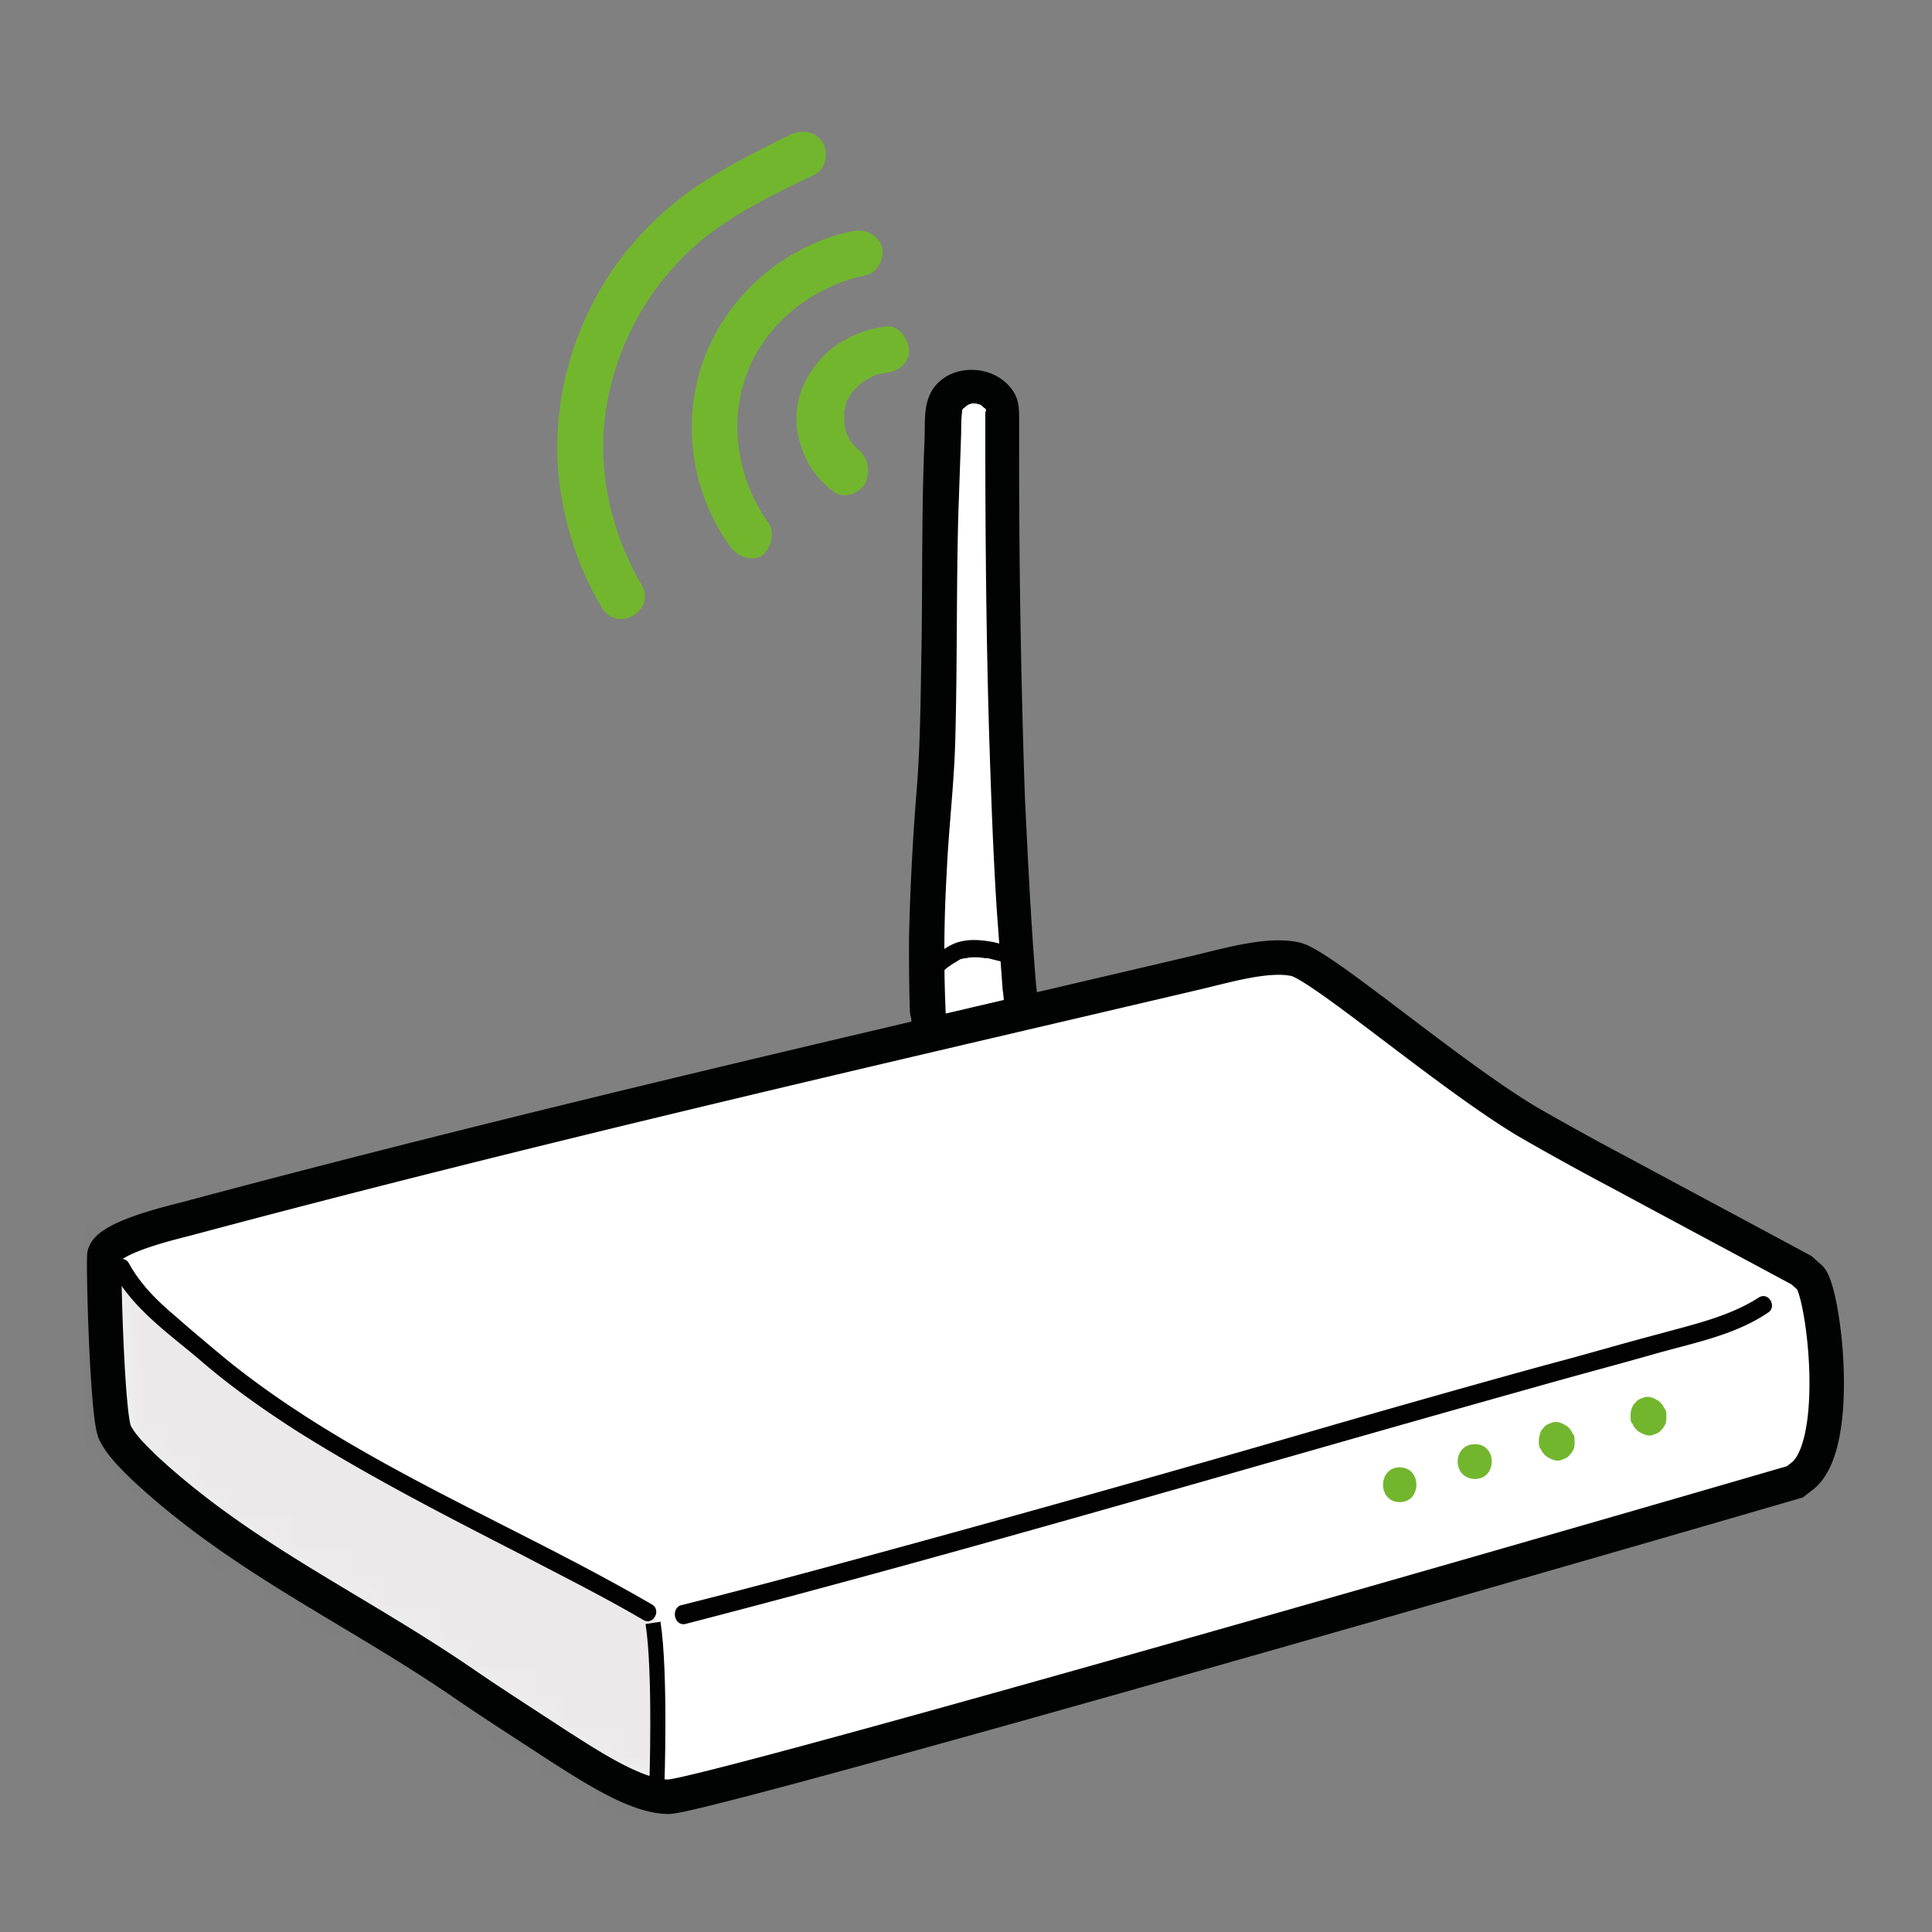 <svg xmlns="http://www.w3.org/2000/svg" xmlns:xlink="http://www.w3.org/1999/xlink" width="64" height="64" viewBox="0 0 64 64"><rect x="0" y="0" width="64" height="64" fill="#808080" stroke="none"/><defs><path id="prefix__a" d="M39.712.096c-.864-.192-2.112.16-3.168.416-11.456 2.688-22.24 5.152-33.6 8.192-.768.192-2.656.672-2.688 1.216-.032.544.096 5.344.352 5.856.224.448.608.8.96 1.152 3.232 3.008 6.912 4.64 10.56 7.136 1.024.704 2.08 1.376 3.104 2.048 1.152.736 2.656 1.728 3.712 1.728s24.896-6.816 37.312-10.432l.288-.224c1.28-1.12.672-6.016.224-6.528l-.288-.256c-2.016-1.088-4-2.144-6.016-3.232a94.407 94.407 0 01-3.072-1.696C44.768 3.904 40.576.288 39.712.096z"></path></defs><g fill="none" fill-rule="evenodd"><g fill-rule="nonzero"><path fill="#FFF" d="M.672 21.408c-.128-2.624.032-5.248.256-7.872.096-1.184.064-2.368.096-3.552.032-.896.032-1.952.032-2.848-.032-1.92.16-5.76.16-5.76.192-.992 1.664-.992 1.92-.096 0 0-.096 14.016.672 20.384-.032.064-2.784 7.744-3.136-.256z" transform="translate(3.2 4.16) translate(26.88 8)"></path><path fill="#010202" d="M1.248 21.408a44.887 44.887 0 01.032-4.64c.064-1.504.256-3.008.288-4.544.064-2.432.032-4.864.096-7.296l.096-2.752c0-.224 0-.48.032-.704v-.064c-.032.128 0 0 .032-.032.096-.064.128-.128.256-.16.096-.032.224 0 .32.032.064.032.096.096.16.128s0 .256 0-.064v1.152c0 3.264.032 6.528.128 9.76.064 1.952.128 3.872.256 5.824l.192 2.592c.032.192.032.352.064.544 0 .096 0 .192.032.256 0 .032.032.256.032.064 0 .064-.064.16-.096.224l-.192.48-.032.064c-.032.032-.032.096-.064.128-.064.128-.096.256-.16.384-.224.448-.448.896-.736 1.312-.064.096.064-.064-.032.032a.442.442 0 00-.096.128l-.096.096-.032.032c-.032.032-.064.032-.096.064-.096.032.128-.032 0 0s.128 0 .032 0c0 0 .064 0 .128.032-.128-.032.064.032 0 0s-.064-.064 0 0c-.064-.096-.128-.224-.128-.256-.128-.352-.192-.736-.256-1.088a9.905 9.905 0 01-.16-1.728c-.032-.736-1.184-.736-1.152 0 .064 1.056.096 2.208.48 3.2.224.544.64 1.12 1.312.96.992-.192 1.568-1.568 1.92-2.4.192-.384.352-.8.512-1.216a.823.823 0 00.032-.48c-.032-.416-.096-.8-.128-1.216-.16-1.984-.256-4-.352-5.984A329.175 329.175 0 013.68 3.008V1.664c0-.384-.032-.704-.32-1.024C2.72-.096 1.44-.096.864.672.48 1.184.576 1.856.544 2.464.448 4.704.48 6.944.448 9.184c-.032 1.6-.032 3.2-.16 4.8a84.33 84.33 0 00-.256 4.96c0 .8 0 1.632.032 2.432.064.768 1.216.768 1.184.032z" transform="translate(3.2 4.16) translate(26.88 8)"></path><path fill="#020203" d="M3.68 19.424c-.256-.224-.576-.32-.896-.384-.352-.064-.736-.096-1.088 0-.352.096-.672.352-.928.576-.288.288-.512.672-.448 1.088.032.16.224.224.352.192.16-.032.224-.192.192-.352 0-.064.032-.192.096-.288.064-.128.192-.224.288-.32a2.67 2.67 0 01.384-.256c.032-.032.064-.032.096-.064s0 0 .032 0c.064-.032.128-.032.16-.032.096-.032.224-.032.352-.032.128 0 .256.032.384.032l.384.096c.032 0 .064.032.128.064.032 0 .032.032.064.032.064.032 0 0 .032.032.128.096.288.128.416 0 .096-.064.128-.256 0-.384z" transform="translate(3.2 4.16) translate(26.88 8)"></path></g><g transform="translate(3.2 4.16) translate(0 27.52)"><path fill="#FFF" fill-rule="nonzero" d="M39.712.096c-.864-.192-2.112.16-3.168.416-11.456 2.688-22.24 5.152-33.6 8.192-.768.192-2.656.672-2.688 1.216-.032.544.096 5.344.352 5.856.224.448.608.8.96 1.152 3.232 3.008 6.912 4.64 10.56 7.136 1.024.704 2.08 1.376 3.104 2.048 1.152.736 2.656 1.728 3.712 1.728s24.896-6.816 37.312-10.432l.288-.224c1.28-1.12.672-6.016.224-6.528l-.288-.256c-2.016-1.088-4-2.144-6.016-3.232a94.407 94.407 0 01-3.072-1.696C44.768 3.904 40.576.288 39.712.096z"></path><mask id="prefix__b" fill="#fff"><use xlink:href="#prefix__a"></use></mask><path fill="#1E120D" fill-rule="nonzero" d="M-2.496-.416s-.672 9.984 9.056 15.648c9.92 5.76 11.584 5.952 12.064 6.912.48.96-.384 15.008-3.872 14.688-6.208-.608 8.256 6.944-5.152-.896-13.408-7.84-15.68-15.68-14.976-23.424.704-7.744 2.88-12.928 2.88-12.928z" mask="url(#prefix__b)" opacity=".3"></path><path stroke="#010202" stroke-width="1.142" d="M39.712.096c-.864-.192-2.112.16-3.168.416-11.456 2.688-22.24 5.152-33.6 8.192-.768.192-2.656.672-2.688 1.216-.032.544.096 5.344.352 5.856.224.448.608.8.96 1.152 3.232 3.008 6.912 4.64 10.56 7.136 1.024.704 2.08 1.376 3.104 2.048 1.152.736 2.656 1.728 3.712 1.728s24.896-6.816 37.312-10.432l.288-.224c1.28-1.12.672-6.016.224-6.528l-.288-.256c-2.016-1.088-4-2.144-6.016-3.232a94.407 94.407 0 01-3.072-1.696C44.768 3.904 40.576.288 39.712.096z"></path><path fill="#020203" fill-rule="nonzero" d="M.544 10.464c.672 1.216 1.824 2.016 2.848 2.88.992.864 2.08 1.632 3.168 2.336 2.432 1.536 4.992 2.848 7.552 4.16 1.344.704 2.688 1.376 4 2.144.32.192.608-.32.288-.512-4.672-2.72-9.888-4.704-14.112-8.128-.576-.48-1.152-.96-1.696-1.44-.608-.512-1.152-1.056-1.536-1.76-.192-.288-.672 0-.512.32zM19.52 22.112c9.408-2.432 18.752-5.216 28.128-7.84 1.344-.384 2.688-.736 4.032-1.12 1.248-.352 2.592-.608 3.68-1.344.32-.192.032-.704-.288-.512-.992.64-2.176.896-3.328 1.216-1.216.32-2.4.672-3.616.992-2.336.64-4.704 1.312-7.04 1.984a960.642 960.642 0 01-13.696 3.872c-2.688.736-5.376 1.472-8.064 2.144-.32.16-.16.704.192.608z"></path><path fill="#72B62E" fill-rule="nonzero" d="M43.168 18.08c.736 0 .736-1.152 0-1.152s-.736 1.152 0 1.152zM45.664 17.312c.736 0 .736-1.152 0-1.152-.768 0-.768 1.152 0 1.152zM47.776 16.032v.064c0 .096 0 .16.064.224a.67.67 0 00.128.192.67.67 0 00.192.128c.064.032.16.064.224.064s.096 0 .16-.032c.096-.032.192-.064.256-.16a.442.442 0 00.096-.128c.064-.096.064-.192.064-.288v-.064c0-.096 0-.16-.064-.224-.032-.064-.064-.128-.128-.192s-.128-.096-.192-.128a.593.593 0 00-.224-.064c-.064 0-.096 0-.16.032-.096.032-.192.064-.256.16-.032.032-.064.064-.096.128a.934.934 0 00-.064.288zM50.816 15.2v.064c0 .096 0 .16.064.224a.67.67 0 00.128.192.67.67 0 00.192.128c.064.032.16.064.224.064s.096 0 .16-.032c.096-.032.192-.064.256-.16.032-.032.064-.064.096-.128.064-.096.064-.192.064-.288V15.2c0-.096 0-.16-.064-.224a.67.67 0 00-.128-.192c-.064-.064-.128-.096-.192-.128a.593.593 0 00-.224-.064c-.064 0-.096 0-.16.032-.096.032-.192.064-.256.16-.032.032-.064.064-.096.128a.639.639 0 00-.064.288z"></path></g><path fill="#72B62E" fill-rule="nonzero" d="M25.184 10.688c.128.096 0 0 0 0l-.128-.128c-.096-.128-.032 0 0 0l-.096-.128-.128-.256s.064.16 0 0c0-.032-.032-.096-.032-.128 0-.064-.032-.096-.032-.16 0-.032-.032-.192 0-.064V9.76 9.6v-.128c0-.096-.032.16 0 0 .032-.096.032-.192.064-.288 0-.032.032-.16 0 0 0-.032.032-.096.064-.128.064-.096.096-.192.16-.256-.064.096-.064.064 0 0l.096-.096.128-.128c.032 0 .128-.128.064-.064-.096.064.032-.032.064-.032.064-.032.096-.064.16-.096s.192-.128.256-.128c-.064 0-.096.032 0 0 .032 0 .096-.032.128-.032.064 0 .128-.032.16-.032s.224-.032.032 0c.384-.032.8-.32.768-.768-.032-.384-.352-.832-.768-.768-1.28.16-2.368.928-2.816 2.176a2.76 2.76 0 000 1.76c.192.64.576 1.152 1.088 1.536.32.256.864.064 1.056-.288.192-.512.032-.896-.288-1.152z" transform="translate(3.2 4.16)"></path><path fill="#72B62E" fill-rule="nonzero" d="M22.272 13.184c-1.056-1.472-1.376-3.424-.672-5.12.672-1.6 2.176-2.752 3.872-3.104.416-.096.64-.576.544-.928-.128-.416-.544-.608-.928-.544-2.112.416-3.968 1.92-4.832 3.904-.928 2.112-.64 4.672.736 6.56.256.32.672.512 1.056.288.256-.192.448-.704.224-1.056z" transform="translate(3.2 4.16)"></path><path fill="#72B62E" fill-rule="nonzero" d="M18.048 15.2c-1.12-1.92-1.568-4.224-1.056-6.4a9.106 9.106 0 013.232-5.152c1.088-.832 2.336-1.44 3.552-2.016.384-.192.48-.704.288-1.056-.224-.384-.672-.448-1.056-.288-1.152.576-2.336 1.152-3.36 1.888a10.753 10.753 0 00-2.592 2.656c-1.376 2.048-2.016 4.544-1.728 6.976.192 1.472.64 2.88 1.408 4.16.512.864 1.824.096 1.312-.768z" transform="translate(3.2 4.16)"></path><path stroke="#020203" stroke-width=".5" d="M18.56 54.944s.128-3.712-.128-5.344" transform="translate(3.2 4.16)"></path></g></svg>